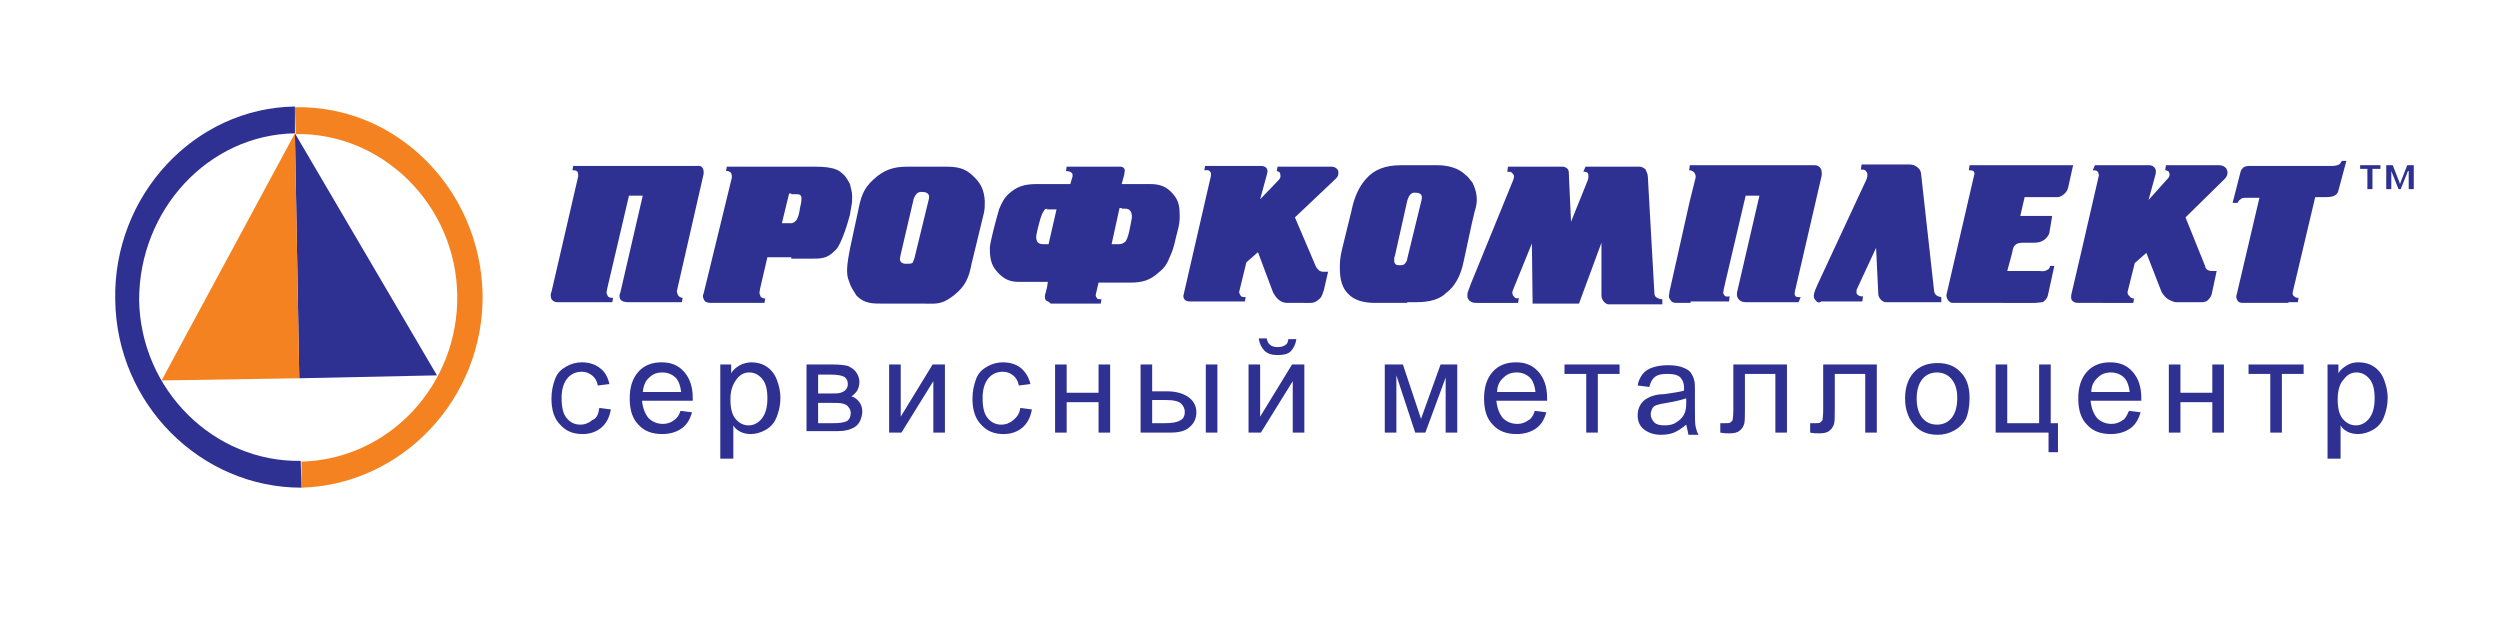 <?xml version="1.0" encoding="utf-8"?>
<!-- Generator: Adobe Illustrator 19.1.0, SVG Export Plug-In . SVG Version: 6.00 Build 0)  -->
<svg version="1.1" id="Layer_1" xmlns="http://www.w3.org/2000/svg" xmlns:xlink="http://www.w3.org/1999/xlink" x="0px" y="0px"
	 viewBox="0 0 345 86" style="enable-background:new 0 0 345 86;" xml:space="preserve">
<style type="text/css">
	.st0{fill:#F58220;}
	.st1{fill:#2E3192;}
</style>
<path class="st0" d="M41.6,67.3c13.9-0.4,25.2-12.3,25-26.7c-0.3-14.4-11.8-26.1-25.9-25.8l0.1,3.7c12-0.2,22.1,9.8,22.3,22.2
	c0.2,12.4-9.4,22.7-21.5,23L41.6,67.3z"/>
<path class="st1" d="M40.7,14.7C26.8,14.9,15.6,27,15.9,41.4c0.2,14.4,11.8,25.9,25.7,25.9l-0.1-3.7c-12,0.2-22.1-9.8-22.3-22.2
	C19.2,29,28.7,18.6,40.7,18.4L40.7,14.7z"/>
<polygon class="st1" points="40.7,18.4 60.3,51.8 41.3,52.2 "/>
<polygon class="st0" points="40.7,18.4 22.3,52.5 41.3,52.2 "/>
<path class="st1" d="M315.8,41.8h-6.3c-0.6,0-0.8-0.3-0.9-0.8c0-0.2,0.1-0.5,0.1-0.5l3.1-13.2h-1.9c-0.3,0-0.5,0-0.7,0.2
	c-0.2,0.1-0.4,0.4-0.4,0.5h-0.7l1.1-4.3c0.1-0.3,0.2-0.4,0.4-0.6c0.3-0.2,0.6-0.2,1-0.2h5.1h6c0.3,0,0.7,0,1.1-0.2
	c0.2-0.1,0.2-0.3,0.4-0.5h0.6l-1.1,4.1c-0.1,0.6-0.7,0.9-1.6,0.9l-1.6,0l-3.1,13.1c0,0.1-0.1,0.4,0.2,0.6c0.2,0.2,0.4,0.2,0.6,0.2
	l-0.1,0.6H315.8z M287.4,41.8h-0.6c-0.4,0-0.7-0.1-0.9-0.4c-0.2-0.3,0-1,0-1l1.4-6l2.3-10c0.1-0.2,0-0.5-0.1-0.7
	c-0.2-0.2-0.4-0.2-0.7-0.2l0.3-0.7h7.5c0.6,0,1,0.5,0.9,1c0,0.2-0.1,0.5-0.1,0.5l-0.9,3.3l2.6-2.9c0.1-0.1,0.3-0.3,0.3-0.6
	c0-0.1,0-0.2-0.1-0.4c-0.1-0.1-0.3-0.2-0.5-0.2l0.1-0.7h7.3c0.4,0,0.7,0.1,1,0.4c0.1,0.2,0.2,0.4,0.2,0.6c0,0.3-0.1,0.6-0.4,0.9
	l-5.4,5.3l2.7,6.7c0.1,0.6,0.6,0.7,1,0.7l0.6,0l-0.6,2.8c-0.1,0.6-0.2,0.8-0.6,1.2c-0.3,0.4-1.1,0.3-2.1,0.3h-2.3
	c-0.3,0-0.7-0.2-1.1-0.4c-0.4-0.3-0.5-0.4-0.9-1l-2.1-5.4l-1.6,1.4l-1,4c0,0.3,0.1,0.4,0.3,0.6c0.1,0.2,0.4,0.3,0.6,0.3l-0.1,0.6
	H287.4z M273.5,41.8h-4c-0.3,0-0.4-0.1-0.6-0.3c-0.2-0.2-0.3-0.5-0.3-0.8l0.1-0.4l3.7-16c0.1-0.3,0.1-0.4,0-0.6
	c-0.1-0.2-0.5-0.2-0.7-0.2l0.1-0.7h1.7l12.6,0l-0.1,0.4l-0.6,2.7c-0.1,0.4-0.3,0.7-0.7,1c-0.5,0.4-0.9,0.3-1.6,0.3h-3.7l-0.6,2.6
	h4.4l-0.4,2.4c-0.1,0.3-0.4,0.7-0.7,0.9c-0.4,0.3-0.9,0.4-1.4,0.4h-1.6c-0.9,0-1.3,0.4-1.4,1.3l-0.7,2.6h4.4c0.3,0,0.7,0.1,1-0.1
	c0.3-0.1,0.5-0.3,0.5-0.6h0.6l-0.9,4.1c-0.1,0.4-0.4,0.7-0.7,0.9c-0.3,0-0.7,0.1-1.1,0.1H273.5z M250.6,41.5
	c-0.2-0.2-0.3-0.4-0.3-0.7c0-0.3,0.2-0.7,0.2-0.8l0.4-0.9l6.7-14.4c0.1-0.3,0.1-0.4,0.1-0.6c0-0.1,0-0.3-0.3-0.6
	c-0.2-0.1-0.3-0.1-0.6-0.1l0.1-0.7h6.6c0.4,0,0.7,0.1,1,0.3c0.5,0.4,0.5,0.5,0.6,0.9l1.8,16.2c0,0.3,0.2,0.6,0.4,0.7
	c0.1,0.1,0.5,0.2,0.6,0.2v0.7h-7.7c-0.1,0-0.4-0.1-0.6-0.3c-0.3-0.3-0.4-0.6-0.4-0.9l-0.3-6.3l-2.6,5.6c-0.1,0.2-0.1,0.2-0.1,0.4
	c0,0.3,0,0.4,0.2,0.5c0.2,0.2,0.4,0.2,0.7,0.2l-0.1,0.7h-5.7C251.2,41.8,250.8,41.8,250.6,41.5 M233.3,41.8h-2
	c-0.3,0-0.6-0.1-0.7-0.3c-0.1-0.1-0.3-0.4-0.3-0.6c0-0.1,0.1-0.5,0.1-0.7l2.8-12.5l0.8-3.2c0-0.3,0-0.4-0.2-0.7
	c-0.2-0.2-0.4-0.3-0.7-0.3l0.1-0.7h15h2.1c0.1,0,0.4,0,0.6,0.1c0.4,0.3,0.5,0.5,0.5,1l0,0.3l-3.7,16c-0.1,0.4,0,0.6,0.1,0.7
	c0.2,0.1,0.3,0.1,0.4,0.1l0.3,0l-0.3,0.7h-7.3c-0.7,0-1.1-0.4-1.2-0.9c0-0.1,0-0.4,0-0.4l3.1-13.4h-1.9l-3,12.8l-0.1,0.6
	c0,0.1,0.1,0.3,0.2,0.4c0.2,0.2,0.4,0.1,0.7,0.1l-0.1,0.7H233.3z M203.1,41.7c-0.1-0.1-0.2-0.1-0.3-0.2c-0.2-0.2-0.3-0.4-0.3-0.6
	c0-0.3,0-0.5,0.1-0.7l0.4-1.1l0.7-1.7l5.1-12.5l0.1-0.3c0.1-0.4,0-0.5-0.3-0.8c-0.1-0.1-0.4-0.1-0.6-0.1l0.1-0.7h7.4
	c0.3,0,0.4,0,0.7,0.2c0.3,0.2,0.3,0.5,0.3,0.8l0.3,6.6l2.3-5.7c0.1-0.3,0.1-0.4,0.1-0.6c0-0.4-0.1-0.6-0.7-0.6l0.3-0.7h7.4
	c0.3,0,0.6,0.1,0.9,0.4c0.1,0.3,0.3,0.6,0.3,1l0.9,16c0,0.3,0.1,0.6,0.4,0.7c0.3,0.2,0.6,0.2,0.7,0.2l0,0.7H222
	c-0.3,0-0.5-0.2-0.7-0.4c-0.1-0.1-0.3-0.5-0.3-0.8v-7.3l-3.1,8.4h-6.4l-0.1-8.3l-2.6,6.4c0,0-0.1,0.2-0.1,0.4c0,0.3,0.2,0.5,0.3,0.6
	c0.1,0.2,0.4,0.2,0.6,0.1l-0.1,0.7h-5.7C203.5,41.8,203.4,41.8,203.1,41.7 M194.2,41.8h-4.4c-1.7,0-3-0.4-3.8-1.3
	c-0.7-0.7-1.1-1.8-1.1-3.4c0-0.9,0-1.4,0.3-2.7l1.3-5.3c0.4-2,1.1-3.4,2-4.4c1.1-1.3,2.7-1.9,4.8-1.9h1h4.1c1.4,0,2.9,0.4,3.8,1.3
	c0.4,0.3,0.7,0.7,1,1.1c0.3,0.6,0.6,1.4,0.6,2.4c0,0.4-0.1,1-0.3,1.6l-0.4,1.7l-1.1,5.1c-0.4,2.1-1.3,3.6-2.4,4.4
	c-0.9,0.9-2.3,1.3-4.1,1.3H194.2z M194.3,27.4l-0.1,0.3l-1.7,7.6c-0.1,0.2-0.1,0.4-0.1,0.6c0,0.6,0.3,0.7,0.7,0.7
	c0.4,0,0.7,0,0.9-0.4c0.1-0.1,0.2-0.3,0.2-0.5l1.9-7.8c0.1-0.3,0.1-0.5,0.1-0.5c0.1-0.5-0.2-0.8-0.8-0.8
	C194.8,26.5,194.5,26.9,194.3,27.4 M183.3,37.4l-0.6,2.6c-0.3,0.9-0.3,1-0.8,1.4c-0.6,0.5-1,0.4-1.9,0.4h-2.3
	c-0.5,0-0.8-0.1-1.2-0.4c-0.4-0.3-0.6-0.7-0.8-1l-2.1-5.6l-1.6,1.4l-1,4.1c0,0.1,0.1,0.4,0.3,0.6c0.1,0.1,0.4,0.1,0.6,0.1l-0.1,0.6
	h-7.6c-0.6,0-0.9-0.3-0.9-0.8c0,0,0.1-0.3,0.1-0.4l3.7-16.1c0-0.2,0.1-0.4-0.1-0.6c-0.2-0.3-0.5-0.2-0.8-0.2l0.1-0.6h7.7
	c0.6,0,1,0.3,0.9,0.9l-0.1,0.4l-0.9,3.3l2.6-2.7c0.2-0.3,0.2-0.3,0.2-0.5c0-0.2,0-0.3-0.1-0.5c-0.1-0.1-0.4-0.2-0.4-0.2l0.1-0.6h7.3
	c0.3,0,0.6,0,0.9,0.3c0.2,0.2,0.2,0.4,0.2,0.6c0,0.3-0.1,0.5-0.4,0.8l-5.6,5.3l2.9,6.8c0.3,0.5,0.6,0.7,1,0.7H183.3z M154.8,28.7
	h-0.3l-1.1,5h0.9c0.1,0,0.4,0,0.6-0.1c0.2-0.1,0.4-0.2,0.5-0.4c0.2-0.3,0.4-1,0.6-2.1c0.1-0.6,0.2-0.9,0.2-1.2
	c0-0.7-0.3-1.1-0.9-1.1H154.8z M144.5,28.8c-0.3,0-0.4,0.2-0.5,0.4c-0.3,0.4-0.5,1.2-0.8,2.4c-0.1,0.5-0.2,0.8-0.2,1.1
	c0,0.7,0.3,1,1,1h0.4h0.3l1.1-4.8H145H144.5z M144.4,41.5c-0.2-0.2-0.2-0.3-0.2-0.6c0,0,0-0.3,0.1-0.5l0.2-0.8l0.1-0.7h-4
	c-1.3,0-2.1-0.4-3-1.4c-0.9-1-1-2-1-3.3c0-0.7,0.9-4.1,1.3-5.4c0.4-0.9,0.7-1.6,1.6-2.3c1.2-1,2.4-1.1,3.8-1.1h1.1h3.3l0.3-1
	c0-0.1,0.1-0.5-0.2-0.6c0-0.1-0.5-0.2-0.7-0.2l0.1-0.6h7.1l0.3,0c0.5,0,0.7,0.4,0.6,0.7c0,0.1-0.1,0.7-0.2,0.9l-0.2,0.8h3.9
	c1.3,0,2.3,0.3,3.2,1.4c0.8,0.9,0.9,1.8,0.9,3.1c0,0.6-0.1,1.3-0.3,2c-0.4,1.4-0.4,2.1-1,3.4c-0.4,1-0.7,1.6-1.6,2.3
	c-1.2,1.1-2.3,1.4-3.9,1.4h-1.4h-3l-0.4,1.7c0,0.3,0.2,0.4,0.2,0.5c0.1,0.1,0.5,0.1,0.6,0.1l-0.1,0.6H145
	C144.7,41.6,144.6,41.6,144.4,41.5 M126.1,27.4l-1.8,7.7l-0.1,0.5c-0.1,0.6,0.4,0.8,0.8,0.8c0.4,0,0.7,0,0.9-0.1
	c0.1-0.1,0.2-0.4,0.3-0.7l1.9-7.8c0.1-0.3,0.1-0.5,0.1-0.5c0.1-0.5-0.3-0.8-0.8-0.8C126.7,26.4,126.4,26.7,126.1,27.4 M117.2,38.9
	c-0.3-0.7-0.3-1.1-0.3-1.8c0-0.7,0.3-2.3,0.4-2.8l1.1-5.1c0.4-2,0.7-3.1,2.1-4.4c1.4-1.3,2.7-1.8,4.7-1.8h0.9h4.1h0.3
	c1.6,0,2.7,0.2,3.8,1.3c1.1,1,1.5,2,1.6,3.4c0,0.6,0,1.1-0.1,1.6l-1.7,7c-0.4,2.1-0.9,3.2-2.4,4.4c-0.5,0.4-0.8,0.6-1.4,0.9
	c-1,0.4-1.7,0.3-2.7,0.3h-1.4H122c-1.7,0-2.7,0-3.8-1.1C117.7,40,117.4,39.6,117.2,38.9 M109.2,35.5h-3.3l-1,4.3l-0.1,0.6
	c0,0.1,0.1,0.4,0.2,0.6c0.2,0.1,0.4,0.2,0.6,0.2l-0.1,0.6h-7.4c-0.4,0-0.6-0.1-0.8-0.2c-0.2-0.3-0.3-0.5-0.3-0.8
	c0-0.1,0.1-0.3,0.1-0.3l3.9-16c0-0.1,0-0.4-0.1-0.6c-0.2-0.3-0.5-0.3-0.7-0.3l0.1-0.6h9h3.1c1.3,0,2.3,0.1,3,0.4
	c0.3,0.1,0.6,0.3,0.9,0.6c0.5,0.4,0.7,0.9,1,1.4c0.1,0.6,0.3,1,0.3,1.7c0,0.5,0,0.8-0.1,1.3c-0.1,0.5-0.2,1.2-0.2,1.2
	c-0.6,2.3-1.3,4-1.8,4.7c-0.1,0.1-0.2,0.2-0.4,0.4c-1,1-1.8,1-3.4,1H109.2z M109.2,26.7h-0.3l-1,4.1h0.9c0.1,0,0.3,0,0.5,0
	c0.2-0.1,0.3-0.1,0.5-0.3c0.3-0.3,0.5-1,0.6-1.8c0.1-0.5,0.2-0.8,0.2-1.2c0-0.3,0-0.5-0.2-0.6c-0.1-0.1-0.4-0.1-0.7-0.1H109.2z
	 M97.1,23.7l0,0.3l-3.7,16.2c0,0.1,0.1,0.4,0.2,0.6c0.2,0.2,0.4,0.3,0.6,0.3l-0.1,0.6h-7.4c-0.7,0-1.3-0.2-1.2-1
	c0-0.1,0.1-0.3,0.1-0.3L88.7,27h-1.9l-3,12.8l-0.1,0.6c0,0.1,0.1,0.3,0.2,0.5c0.2,0.2,0.4,0.2,0.7,0.2l-0.1,0.6h-7.6
	c-0.3,0-0.5-0.1-0.7-0.3c-0.2-0.2-0.2-0.5-0.2-0.8c0-0.1,0.1-0.3,0.1-0.3l3.7-16c0-0.1,0-0.4-0.1-0.6c-0.2-0.2-0.4-0.2-0.7-0.2
	l0.1-0.6h17.1C96.7,22.8,97.1,23.1,97.1,23.7"/>
<path class="st1" d="M325.7,23.3v-0.5h2.8v0.5h-1.1v2.8h-0.7v-2.8H325.7z M330,23.6L330,23.6l0,0.4v2.1h-0.7v-3.3h0.9l0.9,2.3
	l0.1,0.3h0l0.1-0.3l0.9-2.3h0.9v3.3h-0.7V24l0-0.4h-0.1l-1,2.5H331L330,23.6z"/>
<g>
	<path class="st1" d="M82.7,56.3l1.6,0.2c-0.2,1.1-0.6,1.9-1.3,2.5c-0.7,0.6-1.6,0.9-2.6,0.9c-1.3,0-2.3-0.4-3.1-1.3
		c-0.8-0.8-1.2-2-1.2-3.6c0-1,0.2-1.9,0.5-2.7c0.3-0.8,0.8-1.3,1.5-1.7c0.7-0.4,1.4-0.6,2.2-0.6c1,0,1.9,0.3,2.5,0.8
		c0.7,0.5,1.1,1.3,1.3,2.2l-1.6,0.2c-0.1-0.6-0.4-1.1-0.8-1.4c-0.4-0.3-0.8-0.5-1.4-0.5c-0.8,0-1.5,0.3-2,0.9s-0.8,1.5-0.8,2.7
		c0,1.3,0.2,2.2,0.7,2.8c0.5,0.6,1.1,0.9,1.9,0.9c0.6,0,1.1-0.2,1.6-0.6C82.4,57.7,82.6,57.1,82.7,56.3z"/>
	<path class="st1" d="M93.9,56.7l1.6,0.2c-0.3,1-0.7,1.7-1.4,2.2c-0.7,0.5-1.6,0.8-2.7,0.8c-1.4,0-2.5-0.4-3.3-1.3
		c-0.8-0.8-1.2-2-1.2-3.6c0-1.6,0.4-2.8,1.2-3.7c0.8-0.9,1.9-1.3,3.2-1.3c1.3,0,2.3,0.4,3.1,1.3s1.2,2.1,1.2,3.6c0,0.1,0,0.2,0,0.4
		h-7c0.1,1,0.4,1.8,0.9,2.4c0.5,0.5,1.2,0.8,2,0.8c0.6,0,1.1-0.2,1.5-0.5S93.7,57.4,93.9,56.7z M88.7,54.1H94
		c-0.1-0.8-0.3-1.4-0.6-1.8c-0.5-0.6-1.2-0.9-2-0.9c-0.7,0-1.3,0.2-1.8,0.7C89,52.6,88.8,53.3,88.7,54.1z"/>
	<path class="st1" d="M99.4,63.3v-13h1.5v1.2c0.3-0.5,0.7-0.8,1.2-1.1c0.4-0.2,1-0.4,1.6-0.4c0.8,0,1.5,0.2,2.1,0.6
		c0.6,0.4,1.1,1,1.4,1.8c0.3,0.8,0.5,1.6,0.5,2.5c0,1-0.2,1.8-0.5,2.6c-0.3,0.8-0.8,1.4-1.5,1.8c-0.7,0.4-1.4,0.6-2.1,0.6
		c-0.5,0-1-0.1-1.4-0.3s-0.8-0.5-1-0.9v4.6H99.4z M100.8,55.1c0,1.2,0.2,2.1,0.7,2.7s1.1,0.9,1.8,0.9c0.7,0,1.3-0.3,1.8-0.9
		c0.5-0.6,0.8-1.5,0.8-2.8c0-1.2-0.2-2.1-0.7-2.7c-0.5-0.6-1.1-0.9-1.8-0.9c-0.7,0-1.3,0.3-1.8,1S100.8,53.9,100.8,55.1z"/>
	<path class="st1" d="M111.3,50.3h3.7c0.9,0,1.6,0.1,2,0.2c0.4,0.2,0.8,0.4,1.1,0.8c0.3,0.4,0.5,0.9,0.5,1.4c0,0.4-0.1,0.8-0.3,1.2
		c-0.2,0.3-0.5,0.6-0.8,0.8c0.4,0.1,0.8,0.4,1.1,0.8c0.3,0.4,0.4,0.9,0.4,1.4c-0.1,0.9-0.4,1.6-1,2c-0.6,0.4-1.4,0.6-2.5,0.6h-4.2
		V50.3z M112.9,54.3h1.7c0.7,0,1.1,0,1.4-0.1c0.3-0.1,0.5-0.2,0.7-0.4c0.2-0.2,0.3-0.5,0.3-0.8c0-0.5-0.2-0.8-0.5-1
		c-0.4-0.2-1-0.3-1.8-0.3h-1.8V54.3z M112.9,58.4h2.1c0.9,0,1.5-0.1,1.9-0.3c0.3-0.2,0.5-0.6,0.5-1.1c0-0.3-0.1-0.6-0.3-0.8
		c-0.2-0.3-0.4-0.4-0.8-0.5c-0.3-0.1-0.8-0.1-1.5-0.1h-1.9V58.4z"/>
	<path class="st1" d="M122.7,50.3h1.6v7.2l4.4-7.2h1.7v9.4h-1.6v-7.1l-4.4,7.1h-1.7V50.3z"/>
	<path class="st1" d="M140.8,56.3l1.6,0.2c-0.2,1.1-0.6,1.9-1.3,2.5c-0.7,0.6-1.6,0.9-2.6,0.9c-1.3,0-2.3-0.4-3.1-1.3
		c-0.8-0.8-1.2-2-1.2-3.6c0-1,0.2-1.9,0.5-2.7c0.3-0.8,0.8-1.3,1.5-1.7c0.7-0.4,1.4-0.6,2.2-0.6c1,0,1.9,0.3,2.5,0.8
		c0.6,0.5,1.1,1.3,1.3,2.2l-1.6,0.2c-0.1-0.6-0.4-1.1-0.8-1.4c-0.4-0.3-0.8-0.5-1.4-0.5c-0.8,0-1.5,0.3-2,0.9s-0.8,1.5-0.8,2.7
		c0,1.3,0.2,2.2,0.7,2.8c0.5,0.6,1.1,0.9,1.9,0.9c0.6,0,1.1-0.2,1.6-0.6S140.7,57.1,140.8,56.3z"/>
	<path class="st1" d="M145.6,50.3h1.6v3.9h4.4v-3.9h1.6v9.4h-1.6v-4.2h-4.4v4.2h-1.6V50.3z"/>
	<path class="st1" d="M157.4,50.3h1.6V54h2c1.3,0,2.3,0.3,3,0.8c0.7,0.5,1.1,1.2,1.1,2.1c0,0.8-0.3,1.5-0.9,2
		c-0.6,0.6-1.5,0.8-2.8,0.8h-4V50.3z M159,58.4h1.7c1,0,1.7-0.1,2.2-0.4c0.4-0.2,0.6-0.6,0.6-1.2c0-0.4-0.2-0.8-0.5-1.1
		c-0.3-0.3-1-0.5-2.1-0.5H159V58.4z M166.4,50.3h1.6v9.4h-1.6V50.3z"/>
	<path class="st1" d="M172.3,50.3h1.6v7.2l4.4-7.2h1.7v9.4h-1.6v-7.1l-4.4,7.1h-1.7V50.3z M177.8,46.8h1.1c-0.1,0.7-0.4,1.3-0.8,1.7
		S177,49,176.3,49c-0.8,0-1.4-0.2-1.8-0.6s-0.7-1-0.8-1.7h1.1c0.1,0.4,0.2,0.7,0.5,0.9c0.2,0.2,0.6,0.3,1,0.3c0.5,0,0.8-0.1,1.1-0.3
		S177.7,47.2,177.8,46.8z"/>
	<path class="st1" d="M191.1,50.3h2.5l2.5,7.5l2.7-7.5h2.3v9.4h-1.6v-7.6l-2.8,7.6h-1.4l-2.6-7.9v7.9h-1.6V50.3z"/>
	<path class="st1" d="M211.8,56.7l1.6,0.2c-0.3,1-0.7,1.7-1.4,2.2c-0.7,0.5-1.6,0.8-2.7,0.8c-1.4,0-2.5-0.4-3.3-1.3
		c-0.8-0.8-1.2-2-1.2-3.6c0-1.6,0.4-2.8,1.2-3.7c0.8-0.9,1.9-1.3,3.2-1.3c1.3,0,2.3,0.4,3.1,1.3s1.2,2.1,1.2,3.6c0,0.1,0,0.2,0,0.4
		h-7c0.1,1,0.4,1.8,0.9,2.4c0.5,0.5,1.2,0.8,2,0.8c0.6,0,1.1-0.2,1.5-0.5C211.2,57.9,211.6,57.4,211.8,56.7z M206.6,54.1h5.3
		c-0.1-0.8-0.3-1.4-0.6-1.8c-0.5-0.6-1.2-0.9-2-0.9c-0.7,0-1.3,0.2-1.8,0.7C206.9,52.6,206.6,53.3,206.6,54.1z"/>
	<path class="st1" d="M215.8,50.3h7.7v1.3h-3v8.1h-1.6v-8.1h-3V50.3z"/>
	<path class="st1" d="M232.7,58.6c-0.6,0.5-1.2,0.9-1.7,1.1c-0.5,0.2-1.1,0.3-1.8,0.3c-1,0-1.8-0.3-2.4-0.8
		c-0.6-0.5-0.8-1.2-0.8-1.9c0-0.5,0.1-0.9,0.3-1.3c0.2-0.4,0.5-0.7,0.8-0.9s0.7-0.4,1.1-0.5c0.3-0.1,0.8-0.2,1.4-0.2
		c1.3-0.2,2.2-0.3,2.8-0.5c0-0.2,0-0.4,0-0.4c0-0.6-0.2-1.1-0.5-1.4c-0.4-0.4-1-0.5-1.8-0.5c-0.8,0-1.3,0.1-1.7,0.4
		c-0.4,0.3-0.6,0.7-0.8,1.4l-1.6-0.2c0.1-0.7,0.4-1.2,0.7-1.6s0.8-0.7,1.4-0.9c0.6-0.2,1.3-0.3,2.1-0.3c0.8,0,1.5,0.1,2,0.3
		c0.5,0.2,0.9,0.4,1.1,0.7s0.4,0.6,0.5,1.1c0.1,0.3,0.1,0.8,0.1,1.5v2.1c0,1.5,0,2.4,0.1,2.8c0.1,0.4,0.2,0.8,0.4,1.1H233
		C232.9,59.4,232.8,59,232.7,58.6z M232.6,55c-0.6,0.2-1.4,0.4-2.6,0.6c-0.7,0.1-1.1,0.2-1.4,0.3c-0.3,0.1-0.5,0.3-0.6,0.5
		c-0.1,0.2-0.2,0.5-0.2,0.8c0,0.4,0.2,0.8,0.5,1.1s0.8,0.4,1.4,0.4c0.6,0,1.2-0.1,1.6-0.4c0.5-0.3,0.8-0.6,1.1-1.1
		c0.2-0.4,0.3-0.9,0.3-1.6V55z"/>
	<path class="st1" d="M239.2,50.3h7.4v9.4h-1.6v-8.1h-4.2v4.7c0,1.1,0,1.8-0.1,2.2c-0.1,0.3-0.3,0.7-0.6,0.9
		c-0.3,0.3-0.8,0.4-1.4,0.4c-0.4,0-0.8,0-1.3-0.1v-1.3h0.7c0.3,0,0.6,0,0.7-0.1s0.2-0.2,0.3-0.3c0-0.1,0.1-0.6,0.1-1.4V50.3z"/>
	<path class="st1" d="M251.6,50.3h7.4v9.4h-1.6v-8.1h-4.2v4.7c0,1.1,0,1.8-0.1,2.2c-0.1,0.3-0.3,0.7-0.6,0.9
		c-0.3,0.3-0.8,0.4-1.4,0.4c-0.4,0-0.8,0-1.3-0.1v-1.3h0.7c0.3,0,0.6,0,0.7-0.1s0.2-0.2,0.3-0.3c0-0.1,0.1-0.6,0.1-1.4V50.3z"/>
	<path class="st1" d="M262.9,55c0-1.7,0.5-3,1.5-3.9c0.8-0.7,1.8-1,3-1c1.3,0,2.4,0.4,3.2,1.3c0.8,0.8,1.2,2,1.2,3.5
		c0,1.2-0.2,2.2-0.5,2.9c-0.4,0.7-0.9,1.2-1.6,1.6c-0.7,0.4-1.5,0.6-2.3,0.6c-1.3,0-2.4-0.4-3.2-1.3S262.9,56.6,262.9,55z M264.5,55
		c0,1.2,0.3,2.1,0.8,2.7c0.5,0.6,1.2,0.9,2,0.9c0.8,0,1.5-0.3,2-0.9c0.5-0.6,0.8-1.5,0.8-2.8c0-1.2-0.3-2-0.8-2.6
		c-0.5-0.6-1.2-0.9-2-0.9c-0.8,0-1.5,0.3-2,0.9C264.8,52.9,264.5,53.8,264.5,55z"/>
	<path class="st1" d="M275.4,50.3h1.6v8.1h4.4v-8.1h1.6v8.1h1v4h-1.3v-2.7h-7.3V50.3z"/>
	<path class="st1" d="M293.8,56.7l1.6,0.2c-0.3,1-0.7,1.7-1.4,2.2c-0.7,0.5-1.6,0.8-2.7,0.8c-1.4,0-2.5-0.4-3.3-1.3
		c-0.8-0.8-1.2-2-1.2-3.6c0-1.6,0.4-2.8,1.2-3.7c0.8-0.9,1.9-1.3,3.2-1.3c1.3,0,2.3,0.4,3.1,1.3s1.2,2.1,1.2,3.6c0,0.1,0,0.2,0,0.4
		h-7c0.1,1,0.4,1.8,0.9,2.4c0.5,0.5,1.2,0.8,2,0.8c0.6,0,1.1-0.2,1.5-0.5C293.2,57.9,293.5,57.4,293.8,56.7z M288.6,54.1h5.3
		c-0.1-0.8-0.3-1.4-0.6-1.8c-0.5-0.6-1.2-0.9-2-0.9c-0.7,0-1.3,0.2-1.8,0.7C288.9,52.6,288.6,53.3,288.6,54.1z"/>
	<path class="st1" d="M299.3,50.3h1.6v3.9h4.4v-3.9h1.6v9.4h-1.6v-4.2h-4.4v4.2h-1.6V50.3z"/>
	<path class="st1" d="M310.2,50.3h7.7v1.3h-3v8.1h-1.6v-8.1h-3V50.3z"/>
	<path class="st1" d="M321.2,63.3v-13h1.5v1.2c0.3-0.5,0.7-0.8,1.2-1.1s1-0.4,1.6-0.4c0.8,0,1.5,0.2,2.1,0.6c0.6,0.4,1.1,1,1.4,1.8
		c0.3,0.8,0.5,1.6,0.5,2.5c0,1-0.2,1.8-0.5,2.6c-0.3,0.8-0.8,1.4-1.5,1.8c-0.7,0.4-1.4,0.6-2.1,0.6c-0.5,0-1-0.1-1.4-0.3
		s-0.8-0.5-1-0.9v4.6H321.2z M322.6,55.1c0,1.2,0.2,2.1,0.7,2.7c0.5,0.6,1.1,0.9,1.8,0.9c0.7,0,1.3-0.3,1.8-0.9
		c0.5-0.6,0.8-1.5,0.8-2.8c0-1.2-0.2-2.1-0.7-2.7c-0.5-0.6-1.1-0.9-1.8-0.9c-0.7,0-1.3,0.3-1.8,1C322.9,52.9,322.6,53.9,322.6,55.1z
		"/>
</g>
</svg>
